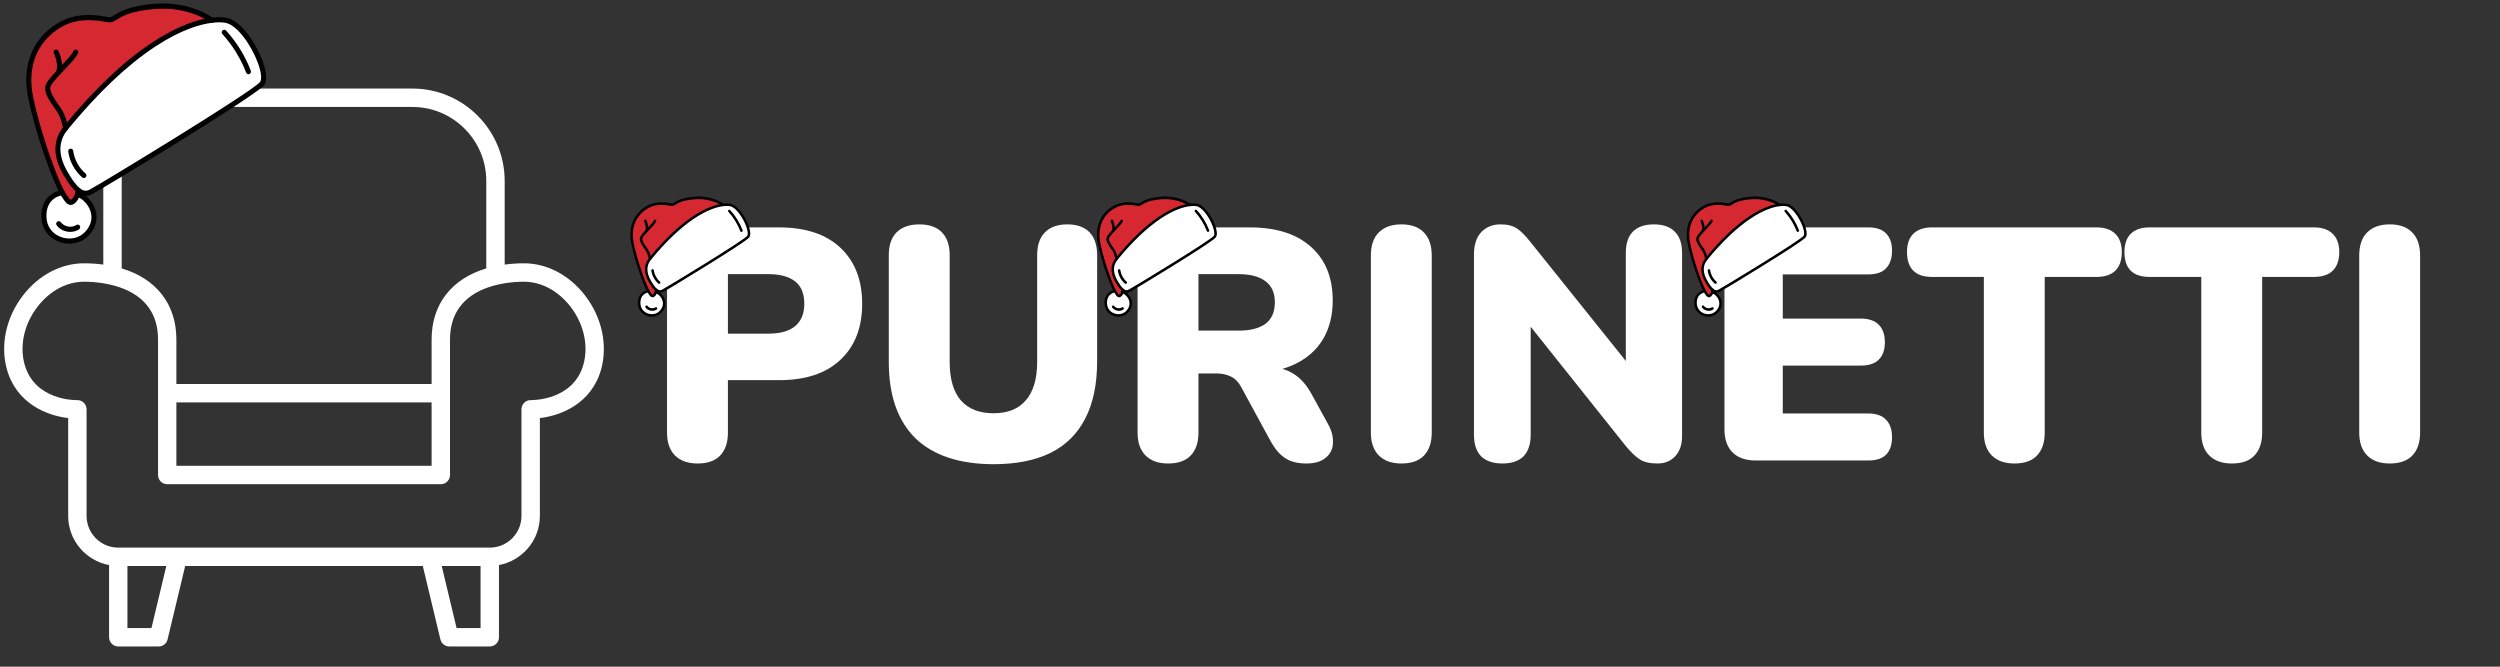 <svg xmlns="http://www.w3.org/2000/svg" xmlns:xlink="http://www.w3.org/1999/xlink" width="225" zoomAndPan="magnify" viewBox="0 0 168.75 45" height="60" preserveAspectRatio="xMidYMid meet"><rect x="0" y="0" width="168.75" height="45" fill="#333333" stroke="none"/><defs><g></g><clipPath id="9fed2ba5a6"><path d="M 0 0.035 L 166 0.035 L 166 44 L 0 44 Z M 0 0.035 " clip-rule="nonzero"></path></clipPath><clipPath id="f82456c7db"><path d="M 0 5.98 L 41 5.98 L 41 43.633 L 0 43.633 Z M 0 5.98 " clip-rule="nonzero"></path></clipPath><clipPath id="3e6f22bd1b"><path d="M 43 13.168 L 50.785 13.168 L 50.785 20 L 43 20 Z M 43 13.168 " clip-rule="nonzero"></path></clipPath><clipPath id="5b8c6e8e96"><path d="M 43 19 L 45 19 L 45 21.535 L 43 21.535 Z M 43 19 " clip-rule="nonzero"></path></clipPath><clipPath id="28c6f75f48"><path d="M 42.418 13.168 L 49 13.168 L 49 20 L 42.418 20 Z M 42.418 13.168 " clip-rule="nonzero"></path></clipPath><clipPath id="8217881447"><path d="M 43 13.168 L 50.785 13.168 L 50.785 20 L 43 20 Z M 43 13.168 " clip-rule="nonzero"></path></clipPath><clipPath id="dc95e4aca5"><path d="M 42.418 13.168 L 49 13.168 L 49 21 L 42.418 21 Z M 42.418 13.168 " clip-rule="nonzero"></path></clipPath><clipPath id="1d75d42ba7"><path d="M 43 19 L 45 19 L 45 21.535 L 43 21.535 Z M 43 19 " clip-rule="nonzero"></path></clipPath><clipPath id="191bc8b620"><path d="M 49 14 L 50.785 14 L 50.785 16 L 49 16 Z M 49 14 " clip-rule="nonzero"></path></clipPath><clipPath id="ab01306607"><path d="M 2 13 L 7 13 L 7 16.77 L 2 16.77 Z M 2 13 " clip-rule="nonzero"></path></clipPath><clipPath id="2187c38f42"><path d="M 1.512 0.035 L 15 0.035 L 15 14 L 1.512 14 Z M 1.512 0.035 " clip-rule="nonzero"></path></clipPath><clipPath id="41784d1cb4"><path d="M 1.512 0.035 L 15 0.035 L 15 14 L 1.512 14 Z M 1.512 0.035 " clip-rule="nonzero"></path></clipPath><clipPath id="c148462c2f"><path d="M 2 12 L 7 12 L 7 16.77 L 2 16.77 Z M 2 12 " clip-rule="nonzero"></path></clipPath><clipPath id="5c7a727d90"><path d="M 75 13.168 L 82.281 13.168 L 82.281 20 L 75 20 Z M 75 13.168 " clip-rule="nonzero"></path></clipPath><clipPath id="659fc8a817"><path d="M 74 19 L 77 19 L 77 21.535 L 74 21.535 Z M 74 19 " clip-rule="nonzero"></path></clipPath><clipPath id="0c9a88ed89"><path d="M 74 13.168 L 81 13.168 L 81 20 L 74 20 Z M 74 13.168 " clip-rule="nonzero"></path></clipPath><clipPath id="7c9a16b309"><path d="M 75 13.168 L 82.281 13.168 L 82.281 20 L 75 20 Z M 75 13.168 " clip-rule="nonzero"></path></clipPath><clipPath id="6e41652ede"><path d="M 74 13.168 L 81 13.168 L 81 21 L 74 21 Z M 74 13.168 " clip-rule="nonzero"></path></clipPath><clipPath id="3d94acb885"><path d="M 74 19 L 77 19 L 77 21.535 L 74 21.535 Z M 74 19 " clip-rule="nonzero"></path></clipPath><clipPath id="c8aa52cd29"><path d="M 114 13.168 L 122 13.168 L 122 20 L 114 20 Z M 114 13.168 " clip-rule="nonzero"></path></clipPath><clipPath id="c5bd659803"><path d="M 114 19 L 117 19 L 117 21.535 L 114 21.535 Z M 114 19 " clip-rule="nonzero"></path></clipPath><clipPath id="798a4649de"><path d="M 113.723 13.168 L 121 13.168 L 121 20 L 113.723 20 Z M 113.723 13.168 " clip-rule="nonzero"></path></clipPath><clipPath id="85a4b9dba9"><path d="M 114 13.168 L 122 13.168 L 122 20 L 114 20 Z M 114 13.168 " clip-rule="nonzero"></path></clipPath><clipPath id="26958ec2d1"><path d="M 113.723 13.168 L 121 13.168 L 121 21 L 113.723 21 Z M 113.723 13.168 " clip-rule="nonzero"></path></clipPath><clipPath id="f0ebecdf51"><path d="M 114 19 L 117 19 L 117 21.535 L 114 21.535 Z M 114 19 " clip-rule="nonzero"></path></clipPath><clipPath id="d8fa2ebb45"><rect x="0" width="166" y="0" height="44"></rect></clipPath></defs><g clip-path="url(#9fed2ba5a6)"><g transform="matrix(1, 0, 0, 1, 0, 0)"><g clip-path="url(#d8fa2ebb45)"><g clip-path="url(#f82456c7db)"><path fill="#ffffff" d="M 39.387 24.586 C 38.711 27.039 35.938 27.008 35.836 27.008 C 35.656 27.004 35.504 27.066 35.387 27.184 C 35.266 27.301 35.199 27.461 35.199 27.625 L 35.199 34.824 C 35.199 36.004 34.238 36.965 33.059 36.965 L 7.984 36.965 C 6.801 36.965 5.844 36.004 5.844 34.824 L 5.844 27.625 C 5.844 27.461 5.773 27.301 5.656 27.184 C 5.539 27.07 5.383 27.008 5.219 27.008 C 5.215 27.008 5.211 27.008 5.207 27.008 C 5.09 27.012 2.328 27.039 1.656 24.586 C 1.312 23.324 1.633 21.883 2.516 20.727 C 3.344 19.637 4.496 19.016 5.676 19.016 C 6.848 19.016 10.668 19.297 10.668 22.918 L 10.668 32.062 C 10.668 32.406 10.945 32.684 11.289 32.684 L 29.754 32.684 C 30.098 32.684 30.375 32.406 30.375 32.062 L 30.375 22.918 C 30.375 19.297 34.195 19.016 35.367 19.016 C 36.547 19.016 37.695 19.637 38.527 20.723 C 39.41 21.883 39.73 23.324 39.387 24.586 Z M 30.82 42.395 L 29.816 38.203 L 32.438 38.203 L 32.438 42.395 Z M 10.223 42.395 L 8.602 42.395 L 8.602 38.203 L 11.227 38.203 Z M 11.906 27.16 L 29.133 27.16 L 29.133 31.441 L 11.906 31.441 Z M 8.215 12.215 C 8.215 9.461 10.457 7.219 13.211 7.219 L 27.832 7.219 C 30.586 7.219 32.824 9.461 32.824 12.215 L 32.824 18.117 C 30.5 18.812 29.133 20.52 29.133 22.918 L 29.133 25.922 L 11.906 25.922 L 11.906 22.918 C 11.906 20.52 10.539 18.812 8.215 18.117 Z M 39.512 19.973 C 38.445 18.574 36.938 17.773 35.367 17.773 C 34.91 17.773 34.48 17.805 34.066 17.859 L 34.066 12.215 C 34.066 8.777 31.27 5.977 27.832 5.977 L 13.211 5.977 C 9.773 5.977 6.973 8.777 6.973 12.215 L 6.973 17.859 C 6.562 17.805 6.129 17.773 5.676 17.773 C 4.105 17.773 2.594 18.574 1.527 19.973 C 0.41 21.438 0.012 23.285 0.461 24.914 C 1.102 27.246 3.184 28.059 4.602 28.219 L 4.602 34.824 C 4.602 36.477 5.793 37.848 7.363 38.141 L 7.363 43.016 C 7.363 43.359 7.641 43.637 7.984 43.637 L 10.711 43.637 C 10.996 43.637 11.246 43.438 11.312 43.16 L 12.5 38.203 L 28.539 38.203 L 29.727 43.16 C 29.797 43.438 30.043 43.637 30.332 43.637 L 33.059 43.637 C 33.402 43.637 33.68 43.359 33.68 43.016 L 33.68 38.141 C 35.246 37.848 36.441 36.477 36.441 34.824 L 36.441 28.219 C 37.855 28.059 39.941 27.246 40.582 24.914 C 41.027 23.285 40.629 21.438 39.512 19.973 " fill-opacity="1" fill-rule="nonzero"></path></g><g fill="#ffffff" fill-opacity="1"><g transform="translate(43.603, 31.083)"><g><path d="M 3.484 0.203 C 2.828 0.203 2.316 0.02 1.953 -0.344 C 1.598 -0.707 1.422 -1.219 1.422 -1.875 L 1.422 -13.656 C 1.422 -14.32 1.602 -14.832 1.969 -15.188 C 2.332 -15.551 2.844 -15.734 3.5 -15.734 L 8.984 -15.734 C 10.773 -15.734 12.156 -15.273 13.125 -14.359 C 14.102 -13.441 14.594 -12.18 14.594 -10.578 C 14.594 -8.973 14.102 -7.711 13.125 -6.797 C 12.156 -5.879 10.773 -5.422 8.984 -5.422 L 5.531 -5.422 L 5.531 -1.875 C 5.531 -1.219 5.359 -0.707 5.016 -0.344 C 4.672 0.02 4.16 0.203 3.484 0.203 Z M 5.531 -8.562 L 8.281 -8.562 C 9.051 -8.562 9.645 -8.727 10.062 -9.062 C 10.477 -9.406 10.688 -9.91 10.688 -10.578 C 10.688 -11.266 10.477 -11.77 10.062 -12.094 C 9.645 -12.414 9.051 -12.578 8.281 -12.578 L 5.531 -12.578 Z M 5.531 -8.562 "></path></g></g></g><g fill="#ffffff" fill-opacity="1"><g transform="translate(58.681, 31.083)"><g><path d="M 8.391 0.25 C 7.242 0.25 6.227 0.102 5.344 -0.188 C 4.469 -0.477 3.727 -0.91 3.125 -1.484 C 2.531 -2.066 2.078 -2.789 1.766 -3.656 C 1.461 -4.531 1.312 -5.539 1.312 -6.688 L 1.312 -13.859 C 1.312 -14.535 1.488 -15.051 1.844 -15.406 C 2.207 -15.758 2.719 -15.938 3.375 -15.938 C 4.039 -15.938 4.547 -15.758 4.891 -15.406 C 5.242 -15.051 5.422 -14.535 5.422 -13.859 L 5.422 -6.656 C 5.422 -5.508 5.672 -4.645 6.172 -4.062 C 6.68 -3.477 7.422 -3.188 8.391 -3.188 C 9.336 -3.188 10.062 -3.477 10.562 -4.062 C 11.07 -4.645 11.328 -5.508 11.328 -6.656 L 11.328 -13.859 C 11.328 -14.535 11.504 -15.051 11.859 -15.406 C 12.211 -15.758 12.711 -15.938 13.359 -15.938 C 14.016 -15.938 14.516 -15.758 14.859 -15.406 C 15.203 -15.051 15.375 -14.535 15.375 -13.859 L 15.375 -6.688 C 15.375 -5.156 15.109 -3.875 14.578 -2.844 C 14.055 -1.812 13.273 -1.035 12.234 -0.516 C 11.191 -0.004 9.91 0.25 8.391 0.25 Z M 8.391 0.25 "></path></g></g></g><g fill="#ffffff" fill-opacity="1"><g transform="translate(75.365, 31.083)"><g><path d="M 3.484 0.203 C 2.828 0.203 2.316 0.02 1.953 -0.344 C 1.598 -0.707 1.422 -1.219 1.422 -1.875 L 1.422 -13.656 C 1.422 -14.32 1.602 -14.832 1.969 -15.188 C 2.332 -15.551 2.844 -15.734 3.5 -15.734 L 8.984 -15.734 C 10.773 -15.734 12.156 -15.297 13.125 -14.422 C 14.102 -13.555 14.594 -12.348 14.594 -10.797 C 14.594 -9.797 14.375 -8.926 13.938 -8.188 C 13.5 -7.457 12.863 -6.895 12.031 -6.5 C 11.207 -6.102 10.191 -5.906 8.984 -5.906 L 9.172 -6.312 L 10.234 -6.312 C 10.879 -6.312 11.445 -6.16 11.938 -5.859 C 12.426 -5.555 12.836 -5.094 13.172 -4.469 L 14.281 -2.453 C 14.52 -2.023 14.629 -1.602 14.609 -1.188 C 14.598 -0.781 14.438 -0.445 14.125 -0.188 C 13.82 0.07 13.383 0.203 12.812 0.203 C 12.227 0.203 11.754 0.082 11.391 -0.156 C 11.023 -0.395 10.703 -0.766 10.422 -1.266 L 8.391 -5 C 8.211 -5.32 7.984 -5.547 7.703 -5.672 C 7.43 -5.805 7.117 -5.875 6.766 -5.875 L 5.531 -5.875 L 5.531 -1.875 C 5.531 -1.219 5.359 -0.707 5.016 -0.344 C 4.672 0.02 4.16 0.203 3.484 0.203 Z M 5.531 -8.766 L 8.25 -8.766 C 9.039 -8.766 9.645 -8.922 10.062 -9.234 C 10.477 -9.547 10.688 -10.031 10.688 -10.688 C 10.688 -11.312 10.477 -11.781 10.062 -12.094 C 9.645 -12.414 9.039 -12.578 8.25 -12.578 L 5.531 -12.578 Z M 5.531 -8.766 "></path></g></g></g><g fill="#ffffff" fill-opacity="1"><g transform="translate(91.112, 31.083)"><g><path d="M 3.484 0.203 C 2.828 0.203 2.316 0.02 1.953 -0.344 C 1.598 -0.707 1.422 -1.223 1.422 -1.891 L 1.422 -13.828 C 1.422 -14.516 1.598 -15.035 1.953 -15.391 C 2.316 -15.754 2.828 -15.938 3.484 -15.938 C 4.148 -15.938 4.656 -15.754 5 -15.391 C 5.352 -15.035 5.531 -14.516 5.531 -13.828 L 5.531 -1.891 C 5.531 -1.223 5.359 -0.707 5.016 -0.344 C 4.672 0.02 4.16 0.203 3.484 0.203 Z M 3.484 0.203 "></path></g></g></g><g fill="#ffffff" fill-opacity="1"><g transform="translate(98.071, 31.083)"><g><path d="M 3.344 0.203 C 2.719 0.203 2.238 0.039 1.906 -0.281 C 1.582 -0.613 1.422 -1.098 1.422 -1.734 L 1.422 -13.906 C 1.422 -14.551 1.582 -15.051 1.906 -15.406 C 2.238 -15.758 2.676 -15.938 3.219 -15.938 C 3.688 -15.938 4.055 -15.844 4.328 -15.656 C 4.598 -15.477 4.895 -15.18 5.219 -14.766 L 12.297 -5.938 L 11.672 -5.938 L 11.672 -14.016 C 11.672 -14.641 11.828 -15.113 12.141 -15.438 C 12.461 -15.77 12.938 -15.938 13.562 -15.938 C 14.188 -15.938 14.66 -15.77 14.984 -15.438 C 15.305 -15.113 15.469 -14.641 15.469 -14.016 L 15.469 -1.656 C 15.469 -1.082 15.316 -0.629 15.016 -0.297 C 14.711 0.035 14.312 0.203 13.812 0.203 C 13.301 0.203 12.898 0.109 12.609 -0.078 C 12.328 -0.266 12.02 -0.555 11.688 -0.953 L 4.625 -9.812 L 5.25 -9.812 L 5.25 -1.734 C 5.25 -1.098 5.086 -0.613 4.766 -0.281 C 4.441 0.039 3.969 0.203 3.344 0.203 Z M 3.344 0.203 "></path></g></g></g><g fill="#ffffff" fill-opacity="1"><g transform="translate(114.978, 31.083)"><g><path d="M 3.562 0 C 2.863 0 2.332 -0.18 1.969 -0.547 C 1.602 -0.91 1.422 -1.438 1.422 -2.125 L 1.422 -13.609 C 1.422 -14.297 1.602 -14.82 1.969 -15.188 C 2.332 -15.551 2.863 -15.734 3.562 -15.734 L 11.141 -15.734 C 11.672 -15.734 12.066 -15.598 12.328 -15.328 C 12.598 -15.055 12.734 -14.672 12.734 -14.172 C 12.734 -13.648 12.598 -13.25 12.328 -12.969 C 12.066 -12.695 11.672 -12.562 11.141 -12.562 L 5.359 -12.562 L 5.359 -9.578 L 10.641 -9.578 C 11.16 -9.578 11.555 -9.441 11.828 -9.172 C 12.109 -8.898 12.25 -8.504 12.25 -7.984 C 12.25 -7.461 12.109 -7.066 11.828 -6.797 C 11.555 -6.535 11.16 -6.406 10.641 -6.406 L 5.359 -6.406 L 5.359 -3.172 L 11.141 -3.172 C 11.672 -3.172 12.066 -3.031 12.328 -2.75 C 12.598 -2.477 12.734 -2.086 12.734 -1.578 C 12.734 -1.055 12.598 -0.66 12.328 -0.391 C 12.066 -0.129 11.672 0 11.141 0 Z M 3.562 0 "></path></g></g></g><g fill="#ffffff" fill-opacity="1"><g transform="translate(128.785, 31.083)"><g><path d="M 7.188 0.203 C 6.531 0.203 6.02 0.02 5.656 -0.344 C 5.301 -0.707 5.125 -1.219 5.125 -1.875 L 5.125 -12.391 L 1.625 -12.391 C 1.07 -12.391 0.648 -12.531 0.359 -12.812 C 0.078 -13.102 -0.062 -13.52 -0.062 -14.062 C -0.062 -14.602 0.078 -15.016 0.359 -15.297 C 0.648 -15.586 1.07 -15.734 1.625 -15.734 L 12.734 -15.734 C 13.285 -15.734 13.707 -15.586 14 -15.297 C 14.289 -15.016 14.438 -14.602 14.438 -14.062 C 14.438 -13.52 14.289 -13.102 14 -12.812 C 13.707 -12.531 13.285 -12.391 12.734 -12.391 L 9.234 -12.391 L 9.234 -1.875 C 9.234 -1.219 9.062 -0.707 8.719 -0.344 C 8.383 0.02 7.875 0.203 7.188 0.203 Z M 7.188 0.203 "></path></g></g></g><g fill="#ffffff" fill-opacity="1"><g transform="translate(143.462, 31.083)"><g><path d="M 7.188 0.203 C 6.531 0.203 6.02 0.02 5.656 -0.344 C 5.301 -0.707 5.125 -1.219 5.125 -1.875 L 5.125 -12.391 L 1.625 -12.391 C 1.07 -12.391 0.648 -12.531 0.359 -12.812 C 0.078 -13.102 -0.062 -13.52 -0.062 -14.062 C -0.062 -14.602 0.078 -15.016 0.359 -15.297 C 0.648 -15.586 1.07 -15.734 1.625 -15.734 L 12.734 -15.734 C 13.285 -15.734 13.707 -15.586 14 -15.297 C 14.289 -15.016 14.438 -14.602 14.438 -14.062 C 14.438 -13.52 14.289 -13.102 14 -12.812 C 13.707 -12.531 13.285 -12.391 12.734 -12.391 L 9.234 -12.391 L 9.234 -1.875 C 9.234 -1.219 9.062 -0.707 8.719 -0.344 C 8.383 0.02 7.875 0.203 7.188 0.203 Z M 7.188 0.203 "></path></g></g></g><g fill="#ffffff" fill-opacity="1"><g transform="translate(157.826, 31.083)"><g><path d="M 3.484 0.203 C 2.828 0.203 2.316 0.02 1.953 -0.344 C 1.598 -0.707 1.422 -1.223 1.422 -1.891 L 1.422 -13.828 C 1.422 -14.516 1.598 -15.035 1.953 -15.391 C 2.316 -15.754 2.828 -15.938 3.484 -15.938 C 4.148 -15.938 4.656 -15.754 5 -15.391 C 5.352 -15.035 5.531 -14.516 5.531 -13.828 L 5.531 -1.891 C 5.531 -1.223 5.359 -0.707 5.016 -0.344 C 4.672 0.02 4.16 0.203 3.484 0.203 Z M 3.484 0.203 "></path></g></g></g><g clip-path="url(#3e6f22bd1b)"><path fill="#ffffff" d="M 49.281 13.832 C 49.953 13.945 50.785 15.621 50.504 15.973 C 50.223 16.324 45.035 19.473 44.723 19.633 C 44.574 19.711 44.438 19.68 44.309 19.582 C 44.164 19.469 44.023 19.262 43.875 19.012 C 43.594 18.531 43.469 17.973 43.875 17.477 C 46.16 14.688 47.891 13.945 48.809 13.832 C 49.004 13.809 49.16 13.812 49.281 13.832 Z M 49.281 13.832 " fill-opacity="1" fill-rule="nonzero"></path></g><g clip-path="url(#5b8c6e8e96)"><path fill="#ffffff" d="M 44.277 19.711 C 44.633 19.809 45.137 20.457 44.594 21.039 C 44.137 21.535 43.18 21.27 43.145 20.496 C 43.105 19.734 43.75 19.656 43.762 19.652 C 43.785 19.699 43.809 19.734 43.828 19.762 C 43.922 19.891 44 20.066 44.141 19.938 C 44.211 19.875 44.254 19.785 44.277 19.711 Z M 44.277 19.711 " fill-opacity="1" fill-rule="nonzero"></path></g><g clip-path="url(#28c6f75f48)"><path fill="#d62831" d="M 48.809 13.832 C 47.891 13.945 46.16 14.688 43.875 17.477 C 43.469 17.973 43.594 18.531 43.875 19.012 C 44.023 19.262 44.164 19.469 44.309 19.582 C 44.309 19.586 44.301 19.641 44.277 19.711 C 44.254 19.785 44.211 19.875 44.141 19.938 C 44 20.066 43.922 19.891 43.828 19.762 C 43.809 19.734 43.785 19.699 43.762 19.652 C 43.508 19.18 42.957 17.707 42.699 16.453 C 42.418 15.078 43.105 14.281 43.766 13.945 C 44.422 13.609 45.082 13.785 45.332 13.816 C 45.582 13.848 45.598 13.48 46.836 13.367 C 48.074 13.258 48.809 13.832 48.809 13.832 Z M 48.809 13.832 " fill-opacity="1" fill-rule="nonzero"></path></g><g clip-path="url(#8217881447)"><path fill="#000000" d="M 44.555 19.766 C 44.453 19.766 44.355 19.727 44.258 19.648 C 44.254 19.648 44.254 19.648 44.254 19.648 C 44.117 19.539 43.98 19.363 43.801 19.055 C 43.438 18.438 43.441 17.871 43.809 17.422 C 44.836 16.168 45.844 15.211 46.809 14.578 C 47.715 13.98 48.391 13.797 48.797 13.746 C 48.98 13.723 49.152 13.723 49.293 13.746 C 49.801 13.832 50.316 14.648 50.523 15.203 C 50.605 15.43 50.723 15.836 50.57 16.031 C 50.41 16.227 48.902 17.184 47.668 17.949 C 46.281 18.812 44.918 19.633 44.758 19.711 C 44.691 19.746 44.621 19.766 44.555 19.766 Z M 44.363 19.516 C 44.477 19.598 44.574 19.613 44.684 19.555 C 44.988 19.398 50.168 16.254 50.438 15.918 C 50.488 15.852 50.504 15.641 50.363 15.266 C 50.141 14.668 49.66 13.984 49.266 13.918 C 49.18 13.902 49.031 13.891 48.816 13.918 C 48.43 13.965 47.777 14.145 46.898 14.723 C 45.949 15.348 44.953 16.293 43.941 17.531 C 43.617 17.926 43.621 18.41 43.949 18.965 C 44.062 19.16 44.211 19.395 44.359 19.512 C 44.363 19.512 44.363 19.512 44.363 19.516 Z M 44.363 19.516 " fill-opacity="1" fill-rule="nonzero"></path></g><path fill="#000000" d="M 44.277 19.797 C 44.27 19.797 44.262 19.797 44.25 19.793 C 44.207 19.777 44.184 19.73 44.195 19.684 C 44.215 19.629 44.223 19.582 44.223 19.57 C 44.23 19.527 44.266 19.492 44.309 19.492 C 44.355 19.492 44.395 19.531 44.395 19.582 C 44.395 19.586 44.395 19.59 44.395 19.594 C 44.391 19.613 44.383 19.672 44.359 19.738 C 44.348 19.773 44.312 19.797 44.277 19.797 Z M 44.277 19.797 " fill-opacity="1" fill-rule="nonzero"></path><g clip-path="url(#dc95e4aca5)"><path fill="#000000" d="M 44.047 20.07 C 44.039 20.07 44.031 20.07 44.023 20.066 C 43.922 20.055 43.859 19.961 43.797 19.867 C 43.785 19.848 43.77 19.832 43.758 19.812 C 43.738 19.785 43.715 19.742 43.688 19.695 C 43.418 19.199 42.867 17.695 42.617 16.473 C 42.484 15.828 42.547 15.254 42.805 14.77 C 43.008 14.387 43.336 14.066 43.727 13.867 C 44.324 13.562 44.91 13.66 45.227 13.711 C 45.273 13.719 45.312 13.727 45.344 13.73 C 45.398 13.734 45.434 13.715 45.523 13.656 C 45.703 13.547 46 13.355 46.828 13.281 C 48.086 13.168 48.828 13.738 48.859 13.762 C 48.895 13.793 48.902 13.848 48.875 13.887 C 48.848 13.922 48.793 13.93 48.754 13.902 C 48.746 13.895 48.031 13.348 46.844 13.457 C 46.055 13.527 45.777 13.703 45.613 13.805 C 45.516 13.867 45.438 13.918 45.32 13.902 C 45.285 13.898 45.246 13.891 45.199 13.883 C 44.902 13.836 44.352 13.742 43.805 14.023 C 43.48 14.188 42.457 14.844 42.781 16.438 C 43.031 17.645 43.574 19.125 43.836 19.613 C 43.859 19.652 43.879 19.688 43.898 19.711 C 43.91 19.73 43.926 19.75 43.938 19.77 C 43.969 19.816 44.02 19.891 44.047 19.895 C 44.051 19.895 44.062 19.891 44.086 19.871 C 44.145 19.82 44.18 19.738 44.195 19.684 C 44.211 19.637 44.262 19.613 44.305 19.629 C 44.352 19.645 44.375 19.691 44.359 19.738 C 44.32 19.852 44.27 19.938 44.199 20.004 C 44.148 20.047 44.098 20.07 44.047 20.07 Z M 44.047 20.07 " fill-opacity="1" fill-rule="nonzero"></path></g><g clip-path="url(#1d75d42ba7)"><path fill="#000000" d="M 44 21.379 C 43.887 21.379 43.766 21.359 43.648 21.316 C 43.297 21.18 43.074 20.879 43.059 20.5 C 43.027 19.828 43.5 19.598 43.754 19.566 C 43.758 19.566 43.758 19.566 43.762 19.566 C 43.809 19.566 43.848 19.605 43.848 19.652 C 43.848 19.699 43.812 19.738 43.77 19.742 C 43.73 19.746 43.195 19.824 43.23 20.492 C 43.242 20.797 43.422 21.043 43.711 21.152 C 44.008 21.266 44.332 21.195 44.535 20.98 C 44.773 20.723 44.77 20.477 44.723 20.312 C 44.652 20.051 44.43 19.844 44.258 19.797 C 44.219 19.785 44.191 19.75 44.191 19.711 C 44.191 19.664 44.23 19.625 44.277 19.625 C 44.285 19.625 44.293 19.625 44.301 19.625 C 44.516 19.688 44.797 19.93 44.887 20.266 C 44.945 20.473 44.953 20.785 44.656 21.102 C 44.488 21.281 44.25 21.379 44 21.379 Z M 44 21.379 " fill-opacity="1" fill-rule="nonzero"></path></g><path fill="#000000" d="M 43.875 17.562 C 43.832 17.562 43.797 17.531 43.789 17.488 C 43.789 17.48 43.742 17.152 43.574 16.902 C 43.547 16.863 43.523 16.824 43.496 16.789 C 43.32 16.535 43.156 16.301 43.188 16.07 C 43.203 15.965 43.309 15.816 43.578 15.531 C 43.621 15.48 43.668 15.43 43.715 15.383 C 43.898 15.188 44.102 14.973 44.141 14.875 C 44.156 14.832 44.207 14.809 44.25 14.828 C 44.297 14.848 44.316 14.898 44.297 14.941 C 44.25 15.066 44.059 15.27 43.84 15.5 C 43.793 15.551 43.746 15.602 43.699 15.648 C 43.48 15.887 43.367 16.035 43.359 16.094 C 43.336 16.254 43.488 16.477 43.637 16.688 C 43.664 16.727 43.688 16.766 43.715 16.805 C 43.906 17.09 43.957 17.449 43.961 17.465 C 43.965 17.512 43.934 17.555 43.887 17.562 C 43.883 17.562 43.879 17.562 43.875 17.562 Z M 43.875 17.562 " fill-opacity="1" fill-rule="nonzero"></path><path fill="#000000" d="M 43.637 15.676 C 43.629 15.676 43.617 15.676 43.605 15.672 C 43.562 15.652 43.543 15.602 43.559 15.559 C 43.652 15.312 43.48 14.949 43.48 14.945 C 43.457 14.902 43.477 14.852 43.52 14.832 C 43.562 14.809 43.613 14.828 43.633 14.871 C 43.641 14.887 43.84 15.305 43.719 15.621 C 43.703 15.656 43.672 15.676 43.637 15.676 Z M 43.637 15.676 " fill-opacity="1" fill-rule="nonzero"></path><g clip-path="url(#191bc8b620)"><path fill="#000000" d="M 50.047 15.656 C 50.012 15.656 49.98 15.637 49.969 15.602 C 49.785 15.125 49.508 14.676 49.168 14.301 C 49.133 14.266 49.137 14.211 49.172 14.176 C 49.207 14.145 49.258 14.148 49.293 14.184 C 49.648 14.57 49.938 15.039 50.125 15.539 C 50.145 15.582 50.121 15.633 50.078 15.648 C 50.066 15.656 50.059 15.656 50.047 15.656 Z M 50.047 15.656 " fill-opacity="1" fill-rule="nonzero"></path></g><path fill="#000000" d="M 44.492 19.16 C 44.473 19.16 44.453 19.156 44.438 19.141 C 44.184 18.922 44.012 18.605 43.965 18.27 C 43.957 18.219 43.988 18.176 44.035 18.168 C 44.082 18.164 44.125 18.195 44.133 18.242 C 44.172 18.539 44.324 18.816 44.547 19.008 C 44.582 19.039 44.586 19.094 44.555 19.129 C 44.539 19.152 44.516 19.16 44.492 19.16 Z M 44.492 19.16 " fill-opacity="1" fill-rule="nonzero"></path><path fill="#000000" d="M 44.031 20.98 C 43.855 20.98 43.68 20.902 43.574 20.758 C 43.547 20.719 43.555 20.664 43.594 20.637 C 43.629 20.605 43.684 20.613 43.711 20.652 C 43.828 20.812 44.074 20.855 44.238 20.746 C 44.277 20.723 44.328 20.734 44.355 20.773 C 44.379 20.812 44.367 20.867 44.328 20.895 C 44.238 20.953 44.137 20.98 44.031 20.98 Z M 44.031 20.98 " fill-opacity="1" fill-rule="nonzero"></path><path fill="#ffffff" d="M 15.238 1.367 C 16.586 1.59 18.246 4.945 17.684 5.648 C 17.121 6.348 6.746 12.641 6.121 12.961 C 5.824 13.113 5.555 13.055 5.297 12.855 C 5.004 12.629 4.727 12.223 4.426 11.715 C 3.863 10.758 3.613 9.641 4.426 8.648 C 8.996 3.07 12.461 1.59 14.293 1.367 C 14.684 1.316 15 1.328 15.238 1.367 Z M 15.238 1.367 " fill-opacity="1" fill-rule="nonzero"></path><g clip-path="url(#ab01306607)"><path fill="#ffffff" d="M 5.234 13.113 C 5.945 13.312 6.953 14.605 5.867 15.773 C 4.949 16.762 3.039 16.23 2.965 14.688 C 2.891 13.16 4.176 13.004 4.203 13 C 4.25 13.094 4.297 13.164 4.332 13.215 C 4.52 13.477 4.68 13.824 4.961 13.566 C 5.102 13.441 5.184 13.262 5.234 13.113 Z M 5.234 13.113 " fill-opacity="1" fill-rule="nonzero"></path></g><g clip-path="url(#2187c38f42)"><path fill="#d62831" d="M 14.293 1.367 C 12.461 1.59 8.996 3.07 4.426 8.648 C 3.613 9.641 3.863 10.758 4.426 11.715 C 4.727 12.223 5.004 12.629 5.297 12.855 C 5.293 12.863 5.281 12.973 5.234 13.113 C 5.184 13.262 5.102 13.441 4.961 13.566 C 4.68 13.824 4.52 13.477 4.332 13.215 C 4.297 13.164 4.25 13.094 4.203 13 C 3.691 12.055 2.59 9.109 2.078 6.605 C 1.512 3.859 2.891 2.262 4.207 1.59 C 5.523 0.918 6.84 1.27 7.34 1.332 C 7.844 1.395 7.875 0.664 10.352 0.441 C 12.824 0.215 14.293 1.367 14.293 1.367 Z M 14.293 1.367 " fill-opacity="1" fill-rule="nonzero"></path></g><path fill="#000000" d="M 5.789 13.223 C 5.586 13.223 5.387 13.145 5.191 12.992 C 5.188 12.992 5.188 12.988 5.184 12.984 C 4.914 12.773 4.641 12.418 4.281 11.805 C 3.555 10.57 3.559 9.438 4.297 8.539 C 6.348 6.035 8.363 4.121 10.293 2.855 C 12.105 1.66 13.457 1.293 14.27 1.191 C 14.641 1.148 14.984 1.148 15.266 1.195 C 16.277 1.363 17.312 3 17.723 4.109 C 17.891 4.559 18.125 5.371 17.816 5.758 C 17.496 6.152 14.484 8.062 12.016 9.598 C 9.242 11.316 6.512 12.957 6.195 13.117 C 6.059 13.188 5.922 13.223 5.789 13.223 Z M 5.406 12.723 C 5.629 12.891 5.824 12.918 6.043 12.805 C 6.656 12.492 17.016 6.203 17.551 5.535 C 17.656 5.406 17.684 4.984 17.402 4.234 C 16.961 3.039 15.996 1.668 15.211 1.539 C 15.035 1.508 14.738 1.484 14.312 1.539 C 13.535 1.633 12.238 1.988 10.477 3.145 C 8.578 4.395 6.586 6.285 4.559 8.762 C 3.914 9.547 3.918 10.512 4.574 11.625 C 4.801 12.012 5.098 12.484 5.398 12.715 C 5.402 12.719 5.402 12.719 5.406 12.723 Z M 5.406 12.723 " fill-opacity="1" fill-rule="nonzero"></path><path fill="#000000" d="M 5.234 13.289 C 5.215 13.289 5.199 13.285 5.18 13.281 C 5.09 13.25 5.043 13.148 5.07 13.059 C 5.109 12.949 5.121 12.859 5.125 12.832 C 5.137 12.746 5.207 12.68 5.297 12.68 C 5.391 12.68 5.465 12.758 5.465 12.855 C 5.465 12.863 5.465 12.871 5.465 12.879 C 5.457 12.922 5.441 13.031 5.395 13.168 C 5.371 13.242 5.305 13.289 5.234 13.289 Z M 5.234 13.289 " fill-opacity="1" fill-rule="nonzero"></path><g clip-path="url(#41784d1cb4)"><path fill="#000000" d="M 4.773 13.832 C 4.758 13.832 4.742 13.832 4.727 13.828 C 4.523 13.805 4.395 13.613 4.27 13.43 C 4.246 13.391 4.219 13.355 4.195 13.32 C 4.152 13.262 4.105 13.18 4.055 13.086 C 3.516 12.094 2.41 9.09 1.91 6.641 C 1.645 5.352 1.773 4.207 2.285 3.234 C 2.691 2.473 3.348 1.836 4.133 1.434 C 5.324 0.828 6.5 1.02 7.133 1.125 C 7.223 1.141 7.301 1.152 7.363 1.16 C 7.473 1.176 7.551 1.129 7.727 1.016 C 8.082 0.793 8.68 0.418 10.336 0.266 C 12.848 0.039 14.332 1.18 14.395 1.227 C 14.469 1.285 14.484 1.395 14.426 1.473 C 14.371 1.547 14.262 1.562 14.188 1.504 C 14.172 1.492 12.738 0.398 10.367 0.613 C 8.789 0.758 8.238 1.105 7.906 1.312 C 7.711 1.438 7.555 1.535 7.32 1.508 C 7.25 1.496 7.172 1.484 7.078 1.469 C 6.484 1.371 5.379 1.188 4.285 1.746 C 3.641 2.074 1.59 3.391 2.242 6.57 C 2.738 8.984 3.824 11.941 4.352 12.918 C 4.395 13 4.438 13.066 4.473 13.113 C 4.5 13.152 4.527 13.195 4.555 13.234 C 4.613 13.324 4.715 13.477 4.77 13.484 C 4.777 13.484 4.805 13.477 4.848 13.438 C 4.965 13.332 5.035 13.172 5.07 13.059 C 5.102 12.969 5.199 12.918 5.289 12.949 C 5.379 12.98 5.426 13.078 5.395 13.172 C 5.32 13.395 5.215 13.57 5.074 13.699 C 4.977 13.785 4.875 13.832 4.773 13.832 Z M 4.773 13.832 " fill-opacity="1" fill-rule="nonzero"></path></g><g clip-path="url(#c148462c2f)"><path fill="#000000" d="M 4.68 16.449 C 4.449 16.449 4.211 16.406 3.977 16.32 C 3.273 16.055 2.828 15.445 2.793 14.695 C 2.73 13.352 3.676 12.887 4.184 12.828 C 4.191 12.828 4.195 12.828 4.203 12.828 C 4.297 12.828 4.375 12.906 4.375 13 C 4.375 13.094 4.305 13.168 4.219 13.176 C 4.141 13.184 3.07 13.344 3.137 14.676 C 3.164 15.285 3.523 15.777 4.098 15.992 C 4.695 16.219 5.344 16.086 5.746 15.652 C 6.223 15.137 6.215 14.641 6.125 14.316 C 5.98 13.793 5.539 13.379 5.191 13.285 C 5.117 13.266 5.062 13.195 5.062 13.113 C 5.062 13.02 5.141 12.941 5.234 12.941 C 5.25 12.941 5.266 12.941 5.277 12.945 C 5.711 13.066 6.27 13.555 6.453 14.223 C 6.57 14.633 6.582 15.258 5.992 15.891 C 5.656 16.258 5.18 16.449 4.68 16.449 Z M 4.68 16.449 " fill-opacity="1" fill-rule="nonzero"></path></g><path fill="#000000" d="M 4.426 8.824 C 4.344 8.824 4.27 8.762 4.258 8.672 C 4.258 8.66 4.164 8 3.828 7.504 C 3.773 7.426 3.723 7.348 3.668 7.273 C 3.32 6.77 2.992 6.297 3.059 5.836 C 3.086 5.625 3.297 5.336 3.832 4.758 C 3.922 4.66 4.016 4.559 4.109 4.461 C 4.473 4.078 4.883 3.641 4.957 3.453 C 4.992 3.363 5.094 3.32 5.18 3.355 C 5.27 3.391 5.309 3.492 5.273 3.582 C 5.176 3.832 4.797 4.238 4.355 4.703 C 4.262 4.801 4.168 4.898 4.078 4.996 C 3.641 5.469 3.41 5.766 3.395 5.883 C 3.352 6.207 3.656 6.648 3.949 7.074 C 4.004 7.148 4.055 7.227 4.109 7.305 C 4.492 7.875 4.594 8.594 4.598 8.625 C 4.609 8.723 4.543 8.809 4.449 8.82 C 4.441 8.824 4.434 8.824 4.426 8.824 Z M 4.426 8.824 " fill-opacity="1" fill-rule="nonzero"></path><path fill="#000000" d="M 3.953 5.051 C 3.934 5.051 3.914 5.047 3.895 5.039 C 3.805 5.004 3.762 4.902 3.797 4.812 C 3.98 4.328 3.641 3.602 3.637 3.594 C 3.594 3.508 3.629 3.402 3.715 3.359 C 3.801 3.32 3.902 3.355 3.945 3.441 C 3.961 3.477 4.355 4.309 4.113 4.941 C 4.086 5.008 4.023 5.051 3.953 5.051 Z M 3.953 5.051 " fill-opacity="1" fill-rule="nonzero"></path><path fill="#000000" d="M 16.77 5.012 C 16.703 5.012 16.637 4.969 16.613 4.898 C 16.25 3.949 15.695 3.051 15.012 2.301 C 14.945 2.23 14.949 2.121 15.02 2.055 C 15.09 1.992 15.195 1.996 15.262 2.066 C 15.973 2.844 16.551 3.781 16.93 4.773 C 16.965 4.863 16.922 4.965 16.832 5 C 16.812 5.008 16.793 5.012 16.77 5.012 Z M 16.77 5.012 " fill-opacity="1" fill-rule="nonzero"></path><path fill="#000000" d="M 5.66 12.016 C 5.621 12.016 5.582 12.004 5.551 11.977 C 5.043 11.539 4.699 10.902 4.605 10.23 C 4.59 10.137 4.656 10.047 4.75 10.035 C 4.844 10.02 4.93 10.086 4.941 10.184 C 5.023 10.77 5.328 11.328 5.77 11.711 C 5.844 11.773 5.852 11.883 5.793 11.957 C 5.758 11.996 5.711 12.016 5.66 12.016 Z M 5.66 12.016 " fill-opacity="1" fill-rule="nonzero"></path><path fill="#000000" d="M 4.742 15.652 C 4.391 15.652 4.039 15.496 3.828 15.207 C 3.77 15.129 3.785 15.02 3.863 14.961 C 3.938 14.906 4.043 14.922 4.102 14.996 C 4.336 15.312 4.824 15.402 5.152 15.188 C 5.23 15.137 5.336 15.156 5.387 15.238 C 5.438 15.32 5.414 15.426 5.336 15.48 C 5.156 15.598 4.949 15.652 4.742 15.652 Z M 4.742 15.652 " fill-opacity="1" fill-rule="nonzero"></path><g clip-path="url(#5c7a727d90)"><path fill="#ffffff" d="M 80.773 13.832 C 81.449 13.945 82.281 15.621 81.996 15.973 C 81.715 16.324 76.527 19.473 76.215 19.633 C 76.066 19.711 75.934 19.68 75.805 19.582 C 75.66 19.469 75.52 19.262 75.371 19.012 C 75.086 18.531 74.961 17.973 75.371 17.477 C 77.652 14.688 79.387 13.945 80.301 13.832 C 80.496 13.809 80.656 13.812 80.773 13.832 Z M 80.773 13.832 " fill-opacity="1" fill-rule="nonzero"></path></g><g clip-path="url(#659fc8a817)"><path fill="#ffffff" d="M 75.773 19.711 C 76.129 19.809 76.633 20.457 76.09 21.039 C 75.629 21.535 74.676 21.27 74.637 20.496 C 74.602 19.734 75.242 19.656 75.258 19.652 C 75.281 19.699 75.305 19.734 75.324 19.762 C 75.414 19.891 75.496 20.066 75.637 19.938 C 75.707 19.875 75.75 19.785 75.773 19.711 Z M 75.773 19.711 " fill-opacity="1" fill-rule="nonzero"></path></g><g clip-path="url(#0c9a88ed89)"><path fill="#d62831" d="M 80.301 13.832 C 79.387 13.945 77.652 14.688 75.371 17.477 C 74.961 17.973 75.086 18.531 75.371 19.012 C 75.52 19.262 75.66 19.469 75.805 19.582 C 75.805 19.586 75.797 19.641 75.773 19.711 C 75.75 19.785 75.707 19.875 75.637 19.938 C 75.496 20.066 75.414 19.891 75.324 19.762 C 75.305 19.734 75.281 19.699 75.258 19.652 C 75 19.18 74.453 17.707 74.195 16.453 C 73.91 15.078 74.602 14.281 75.258 13.945 C 75.918 13.609 76.574 13.785 76.828 13.816 C 77.078 13.848 77.094 13.48 78.332 13.367 C 79.57 13.258 80.301 13.832 80.301 13.832 Z M 80.301 13.832 " fill-opacity="1" fill-rule="nonzero"></path></g><g clip-path="url(#7c9a16b309)"><path fill="#000000" d="M 76.051 19.766 C 75.949 19.766 75.852 19.727 75.75 19.648 C 75.75 19.648 75.75 19.648 75.746 19.648 C 75.613 19.539 75.477 19.363 75.297 19.055 C 74.934 18.438 74.934 17.871 75.305 17.422 C 76.328 16.168 77.34 15.211 78.301 14.578 C 79.207 13.98 79.883 13.797 80.293 13.746 C 80.477 13.723 80.648 13.723 80.789 13.746 C 81.293 13.832 81.812 14.648 82.016 15.203 C 82.102 15.43 82.219 15.836 82.062 16.031 C 81.906 16.227 80.398 17.184 79.164 17.949 C 77.777 18.812 76.41 19.633 76.254 19.711 C 76.188 19.746 76.117 19.766 76.051 19.766 Z M 75.859 19.516 C 75.969 19.598 76.066 19.613 76.176 19.555 C 76.484 19.398 81.664 16.254 81.93 15.918 C 81.984 15.852 81.996 15.641 81.855 15.266 C 81.637 14.668 81.152 13.984 80.762 13.918 C 80.676 13.902 80.527 13.891 80.312 13.918 C 79.922 13.965 79.273 14.145 78.395 14.723 C 77.445 15.348 76.449 16.293 75.434 17.531 C 75.113 17.926 75.113 18.41 75.441 18.965 C 75.555 19.16 75.707 19.395 75.855 19.512 C 75.855 19.512 75.859 19.512 75.859 19.516 Z M 75.859 19.516 " fill-opacity="1" fill-rule="nonzero"></path></g><path fill="#000000" d="M 75.773 19.797 C 75.766 19.797 75.754 19.797 75.746 19.793 C 75.699 19.777 75.676 19.73 75.691 19.684 C 75.711 19.629 75.719 19.582 75.719 19.57 C 75.723 19.527 75.762 19.492 75.805 19.492 C 75.852 19.492 75.891 19.531 75.891 19.582 C 75.891 19.586 75.887 19.59 75.887 19.594 C 75.887 19.613 75.875 19.672 75.855 19.738 C 75.84 19.773 75.809 19.797 75.773 19.797 Z M 75.773 19.797 " fill-opacity="1" fill-rule="nonzero"></path><g clip-path="url(#6e41652ede)"><path fill="#000000" d="M 75.543 20.07 C 75.535 20.07 75.527 20.07 75.52 20.066 C 75.418 20.055 75.352 19.961 75.293 19.867 C 75.277 19.848 75.266 19.832 75.254 19.812 C 75.23 19.785 75.207 19.742 75.184 19.695 C 74.914 19.199 74.363 17.695 74.109 16.473 C 73.977 15.828 74.043 15.254 74.301 14.77 C 74.5 14.387 74.828 14.066 75.223 13.867 C 75.816 13.562 76.406 13.66 76.723 13.711 C 76.766 13.719 76.805 13.727 76.836 13.73 C 76.891 13.734 76.93 13.715 77.02 13.656 C 77.195 13.547 77.496 13.355 78.324 13.281 C 79.578 13.168 80.324 13.738 80.355 13.762 C 80.391 13.793 80.398 13.848 80.371 13.887 C 80.34 13.922 80.285 13.93 80.25 13.902 C 80.242 13.895 79.523 13.348 78.34 13.457 C 77.551 13.527 77.273 13.703 77.109 13.805 C 77.012 13.867 76.934 13.918 76.816 13.902 C 76.781 13.898 76.742 13.891 76.695 13.883 C 76.398 13.836 75.844 13.742 75.297 14.023 C 74.977 14.188 73.953 14.844 74.277 16.438 C 74.527 17.645 75.066 19.125 75.332 19.613 C 75.355 19.652 75.375 19.688 75.391 19.711 C 75.406 19.73 75.418 19.75 75.434 19.77 C 75.465 19.816 75.516 19.891 75.539 19.895 C 75.547 19.895 75.559 19.891 75.578 19.871 C 75.637 19.82 75.672 19.738 75.691 19.684 C 75.707 19.637 75.754 19.613 75.801 19.629 C 75.844 19.645 75.867 19.691 75.852 19.738 C 75.816 19.852 75.762 19.938 75.691 20.004 C 75.645 20.047 75.594 20.07 75.543 20.07 Z M 75.543 20.07 " fill-opacity="1" fill-rule="nonzero"></path></g><g clip-path="url(#3d94acb885)"><path fill="#000000" d="M 75.496 21.379 C 75.379 21.379 75.262 21.359 75.145 21.316 C 74.793 21.18 74.57 20.879 74.555 20.5 C 74.52 19.828 74.992 19.598 75.246 19.566 C 75.25 19.566 75.254 19.566 75.258 19.566 C 75.305 19.566 75.344 19.605 75.344 19.652 C 75.344 19.699 75.309 19.738 75.266 19.742 C 75.227 19.746 74.691 19.824 74.723 20.492 C 74.738 20.797 74.918 21.043 75.203 21.152 C 75.504 21.266 75.828 21.195 76.027 20.98 C 76.266 20.723 76.262 20.477 76.219 20.312 C 76.145 20.051 75.926 19.844 75.754 19.797 C 75.715 19.785 75.688 19.75 75.688 19.711 C 75.688 19.664 75.727 19.625 75.773 19.625 C 75.781 19.625 75.789 19.625 75.797 19.625 C 76.012 19.688 76.289 19.93 76.383 20.266 C 76.441 20.473 76.445 20.785 76.152 21.102 C 75.984 21.281 75.746 21.379 75.496 21.379 Z M 75.496 21.379 " fill-opacity="1" fill-rule="nonzero"></path></g><path fill="#000000" d="M 75.371 17.562 C 75.328 17.562 75.289 17.531 75.285 17.488 C 75.285 17.48 75.238 17.152 75.07 16.902 C 75.043 16.863 75.016 16.824 74.992 16.789 C 74.816 16.535 74.652 16.301 74.684 16.07 C 74.699 15.965 74.805 15.816 75.07 15.531 C 75.117 15.48 75.164 15.43 75.211 15.383 C 75.391 15.188 75.598 14.973 75.637 14.875 C 75.652 14.832 75.703 14.809 75.746 14.828 C 75.789 14.848 75.812 14.898 75.793 14.941 C 75.742 15.066 75.555 15.27 75.332 15.5 C 75.289 15.551 75.242 15.602 75.195 15.648 C 74.977 15.887 74.859 16.035 74.852 16.094 C 74.832 16.254 74.984 16.477 75.129 16.688 C 75.156 16.727 75.184 16.766 75.211 16.805 C 75.402 17.09 75.453 17.449 75.453 17.465 C 75.461 17.512 75.426 17.555 75.383 17.562 C 75.379 17.562 75.375 17.562 75.371 17.562 Z M 75.371 17.562 " fill-opacity="1" fill-rule="nonzero"></path><path fill="#000000" d="M 75.133 15.676 C 75.121 15.676 75.113 15.676 75.102 15.672 C 75.059 15.652 75.035 15.602 75.055 15.559 C 75.148 15.312 74.977 14.949 74.973 14.945 C 74.953 14.902 74.973 14.852 75.012 14.832 C 75.055 14.809 75.105 14.828 75.129 14.871 C 75.137 14.887 75.332 15.305 75.211 15.621 C 75.199 15.656 75.168 15.676 75.133 15.676 Z M 75.133 15.676 " fill-opacity="1" fill-rule="nonzero"></path><path fill="#000000" d="M 81.543 15.656 C 81.508 15.656 81.477 15.637 81.461 15.602 C 81.281 15.125 81.004 14.676 80.66 14.301 C 80.629 14.266 80.633 14.211 80.664 14.176 C 80.699 14.145 80.754 14.148 80.785 14.184 C 81.145 14.57 81.43 15.039 81.621 15.539 C 81.637 15.582 81.617 15.633 81.57 15.648 C 81.562 15.656 81.551 15.656 81.543 15.656 Z M 81.543 15.656 " fill-opacity="1" fill-rule="nonzero"></path><path fill="#000000" d="M 75.984 19.16 C 75.965 19.16 75.945 19.156 75.93 19.141 C 75.676 18.922 75.504 18.605 75.457 18.27 C 75.453 18.219 75.484 18.176 75.531 18.168 C 75.578 18.164 75.621 18.195 75.629 18.242 C 75.668 18.539 75.82 18.816 76.043 19.008 C 76.078 19.039 76.082 19.094 76.051 19.129 C 76.035 19.152 76.012 19.16 75.984 19.16 Z M 75.984 19.16 " fill-opacity="1" fill-rule="nonzero"></path><path fill="#000000" d="M 75.527 20.98 C 75.352 20.98 75.176 20.902 75.07 20.758 C 75.043 20.719 75.051 20.664 75.086 20.637 C 75.125 20.605 75.18 20.613 75.207 20.652 C 75.324 20.812 75.566 20.855 75.73 20.746 C 75.77 20.723 75.824 20.734 75.848 20.773 C 75.875 20.812 75.863 20.867 75.824 20.895 C 75.734 20.953 75.629 20.98 75.527 20.98 Z M 75.527 20.98 " fill-opacity="1" fill-rule="nonzero"></path><g clip-path="url(#c8aa52cd29)"><path fill="#ffffff" d="M 120.586 13.832 C 121.262 13.945 122.09 15.621 121.809 15.973 C 121.527 16.324 116.34 19.473 116.027 19.633 C 115.879 19.711 115.746 19.68 115.613 19.582 C 115.469 19.469 115.328 19.262 115.18 19.012 C 114.898 18.531 114.773 17.973 115.18 17.477 C 117.465 14.688 119.195 13.945 120.113 13.832 C 120.309 13.809 120.469 13.812 120.586 13.832 Z M 120.586 13.832 " fill-opacity="1" fill-rule="nonzero"></path></g><g clip-path="url(#c5bd659803)"><path fill="#ffffff" d="M 115.586 19.711 C 115.941 19.809 116.441 20.457 115.902 21.039 C 115.441 21.535 114.484 21.27 114.449 20.496 C 114.414 19.734 115.055 19.656 115.07 19.652 C 115.094 19.699 115.113 19.734 115.133 19.762 C 115.227 19.891 115.305 20.066 115.445 19.938 C 115.52 19.875 115.559 19.785 115.586 19.711 Z M 115.586 19.711 " fill-opacity="1" fill-rule="nonzero"></path></g><g clip-path="url(#798a4649de)"><path fill="#d62831" d="M 120.113 13.832 C 119.195 13.945 117.465 14.688 115.18 17.477 C 114.773 17.973 114.898 18.531 115.18 19.012 C 115.328 19.262 115.469 19.469 115.613 19.582 C 115.613 19.586 115.605 19.641 115.586 19.711 C 115.559 19.785 115.52 19.875 115.445 19.938 C 115.305 20.066 115.227 19.891 115.133 19.762 C 115.113 19.734 115.094 19.699 115.07 19.652 C 114.812 19.18 114.262 17.707 114.004 16.453 C 113.723 15.078 114.414 14.281 115.07 13.945 C 115.73 13.609 116.387 13.785 116.637 13.816 C 116.891 13.848 116.906 13.48 118.141 13.367 C 119.379 13.258 120.113 13.832 120.113 13.832 Z M 120.113 13.832 " fill-opacity="1" fill-rule="nonzero"></path></g><g clip-path="url(#85a4b9dba9)"><path fill="#000000" d="M 115.859 19.766 C 115.762 19.766 115.66 19.727 115.562 19.648 C 115.562 19.648 115.559 19.648 115.559 19.648 C 115.422 19.539 115.289 19.363 115.109 19.055 C 114.742 18.438 114.746 17.871 115.117 17.422 C 116.141 16.168 117.148 15.211 118.113 14.578 C 119.02 13.98 119.695 13.797 120.102 13.746 C 120.289 13.723 120.461 13.723 120.602 13.746 C 121.105 13.832 121.621 14.648 121.828 15.203 C 121.914 15.43 122.031 15.836 121.875 16.031 C 121.715 16.227 120.211 17.184 118.973 17.949 C 117.59 18.812 116.223 19.633 116.066 19.711 C 115.996 19.746 115.93 19.766 115.859 19.766 Z M 115.672 19.516 C 115.781 19.598 115.879 19.613 115.988 19.555 C 116.297 19.398 121.477 16.254 121.742 15.918 C 121.797 15.852 121.809 15.641 121.668 15.266 C 121.445 14.668 120.965 13.984 120.574 13.918 C 120.484 13.902 120.336 13.891 120.125 13.918 C 119.734 13.965 119.086 14.145 118.207 14.723 C 117.258 15.348 116.262 16.293 115.246 17.531 C 114.922 17.926 114.926 18.41 115.254 18.965 C 115.367 19.16 115.516 19.395 115.668 19.512 C 115.668 19.512 115.668 19.512 115.672 19.516 Z M 115.672 19.516 " fill-opacity="1" fill-rule="nonzero"></path></g><path fill="#000000" d="M 115.586 19.797 C 115.574 19.797 115.566 19.797 115.559 19.793 C 115.512 19.777 115.488 19.73 115.504 19.684 C 115.52 19.629 115.527 19.582 115.531 19.57 C 115.535 19.527 115.57 19.492 115.613 19.492 C 115.66 19.492 115.699 19.531 115.699 19.582 C 115.699 19.586 115.699 19.59 115.699 19.594 C 115.695 19.613 115.688 19.672 115.664 19.738 C 115.652 19.773 115.621 19.797 115.586 19.797 Z M 115.586 19.797 " fill-opacity="1" fill-rule="nonzero"></path><g clip-path="url(#26958ec2d1)"><path fill="#000000" d="M 115.352 20.07 C 115.348 20.07 115.34 20.07 115.332 20.066 C 115.227 20.055 115.164 19.961 115.102 19.867 C 115.09 19.848 115.078 19.832 115.066 19.812 C 115.043 19.785 115.02 19.742 114.992 19.695 C 114.727 19.199 114.172 17.695 113.922 16.473 C 113.789 15.828 113.852 15.254 114.109 14.77 C 114.312 14.387 114.641 14.066 115.031 13.867 C 115.629 13.562 116.219 13.66 116.531 13.711 C 116.578 13.719 116.617 13.727 116.648 13.73 C 116.703 13.734 116.742 13.715 116.832 13.656 C 117.008 13.547 117.305 13.355 118.137 13.281 C 119.391 13.168 120.133 13.738 120.164 13.762 C 120.203 13.793 120.211 13.848 120.18 13.887 C 120.152 13.922 120.098 13.93 120.062 13.902 C 120.055 13.895 119.336 13.348 118.148 13.457 C 117.363 13.527 117.086 13.703 116.922 13.805 C 116.82 13.867 116.746 13.918 116.629 13.902 C 116.594 13.898 116.551 13.891 116.504 13.883 C 116.207 13.836 115.656 13.742 115.109 14.023 C 114.789 14.188 113.762 14.844 114.09 16.438 C 114.336 17.645 114.879 19.125 115.145 19.613 C 115.164 19.652 115.188 19.688 115.203 19.711 C 115.219 19.73 115.23 19.75 115.242 19.77 C 115.273 19.816 115.324 19.891 115.352 19.895 C 115.355 19.895 115.371 19.891 115.391 19.871 C 115.449 19.82 115.484 19.738 115.504 19.684 C 115.52 19.637 115.566 19.613 115.613 19.629 C 115.656 19.645 115.68 19.691 115.664 19.738 C 115.629 19.852 115.574 19.938 115.504 20.004 C 115.457 20.047 115.406 20.07 115.352 20.07 Z M 115.352 20.07 " fill-opacity="1" fill-rule="nonzero"></path></g><g clip-path="url(#f0ebecdf51)"><path fill="#000000" d="M 115.309 21.379 C 115.191 21.379 115.07 21.359 114.957 21.316 C 114.602 21.18 114.383 20.879 114.363 20.5 C 114.332 19.828 114.805 19.598 115.059 19.566 C 115.062 19.566 115.066 19.566 115.07 19.566 C 115.117 19.566 115.152 19.605 115.152 19.652 C 115.152 19.699 115.121 19.738 115.078 19.742 C 115.039 19.746 114.504 19.824 114.535 20.492 C 114.551 20.797 114.73 21.043 115.016 21.152 C 115.316 21.266 115.637 21.195 115.84 20.98 C 116.078 20.723 116.074 20.477 116.031 20.312 C 115.957 20.051 115.738 19.844 115.562 19.797 C 115.527 19.785 115.5 19.75 115.5 19.711 C 115.5 19.664 115.535 19.625 115.586 19.625 C 115.59 19.625 115.598 19.625 115.605 19.625 C 115.824 19.688 116.102 19.93 116.195 20.266 C 116.25 20.473 116.258 20.785 115.965 21.102 C 115.793 21.281 115.559 21.379 115.309 21.379 Z M 115.309 21.379 " fill-opacity="1" fill-rule="nonzero"></path></g><path fill="#000000" d="M 115.18 17.562 C 115.141 17.562 115.102 17.531 115.098 17.488 C 115.094 17.48 115.047 17.152 114.879 16.902 C 114.855 16.863 114.828 16.824 114.801 16.789 C 114.629 16.535 114.465 16.301 114.496 16.07 C 114.512 15.965 114.613 15.816 114.883 15.531 C 114.93 15.48 114.977 15.43 115.023 15.383 C 115.203 15.188 115.41 14.973 115.445 14.875 C 115.465 14.832 115.512 14.809 115.559 14.828 C 115.602 14.848 115.621 14.898 115.605 14.941 C 115.555 15.066 115.367 15.27 115.145 15.5 C 115.098 15.551 115.051 15.602 115.008 15.648 C 114.789 15.887 114.672 16.035 114.664 16.094 C 114.645 16.254 114.793 16.477 114.941 16.688 C 114.969 16.727 114.996 16.766 115.023 16.805 C 115.215 17.09 115.262 17.449 115.266 17.465 C 115.273 17.512 115.238 17.555 115.191 17.562 C 115.188 17.562 115.184 17.562 115.18 17.562 Z M 115.18 17.562 " fill-opacity="1" fill-rule="nonzero"></path><path fill="#000000" d="M 114.945 15.676 C 114.934 15.676 114.922 15.676 114.914 15.672 C 114.871 15.652 114.848 15.602 114.863 15.559 C 114.957 15.312 114.789 14.949 114.785 14.945 C 114.766 14.902 114.781 14.852 114.824 14.832 C 114.867 14.809 114.918 14.828 114.938 14.871 C 114.949 14.887 115.145 15.305 115.023 15.621 C 115.012 15.656 114.98 15.676 114.945 15.676 Z M 114.945 15.676 " fill-opacity="1" fill-rule="nonzero"></path><path fill="#000000" d="M 121.352 15.656 C 121.32 15.656 121.285 15.637 121.273 15.602 C 121.09 15.125 120.816 14.676 120.473 14.301 C 120.441 14.266 120.441 14.211 120.477 14.176 C 120.512 14.145 120.566 14.148 120.598 14.184 C 120.953 14.57 121.242 15.039 121.434 15.539 C 121.449 15.582 121.426 15.633 121.383 15.648 C 121.375 15.656 121.363 15.656 121.352 15.656 Z M 121.352 15.656 " fill-opacity="1" fill-rule="nonzero"></path><path fill="#000000" d="M 115.797 19.16 C 115.777 19.16 115.758 19.156 115.742 19.141 C 115.488 18.922 115.316 18.605 115.27 18.27 C 115.262 18.219 115.297 18.176 115.344 18.168 C 115.387 18.164 115.434 18.195 115.438 18.242 C 115.48 18.539 115.633 18.816 115.852 19.008 C 115.891 19.039 115.895 19.094 115.863 19.129 C 115.848 19.152 115.82 19.16 115.797 19.16 Z M 115.797 19.16 " fill-opacity="1" fill-rule="nonzero"></path><path fill="#000000" d="M 115.336 20.98 C 115.164 20.98 114.988 20.902 114.883 20.758 C 114.852 20.719 114.859 20.664 114.898 20.637 C 114.938 20.605 114.988 20.613 115.02 20.652 C 115.133 20.812 115.379 20.855 115.543 20.746 C 115.582 20.723 115.637 20.734 115.66 20.773 C 115.688 20.812 115.676 20.867 115.637 20.895 C 115.547 20.953 115.441 20.98 115.336 20.98 Z M 115.336 20.98 " fill-opacity="1" fill-rule="nonzero"></path></g></g></g></svg>